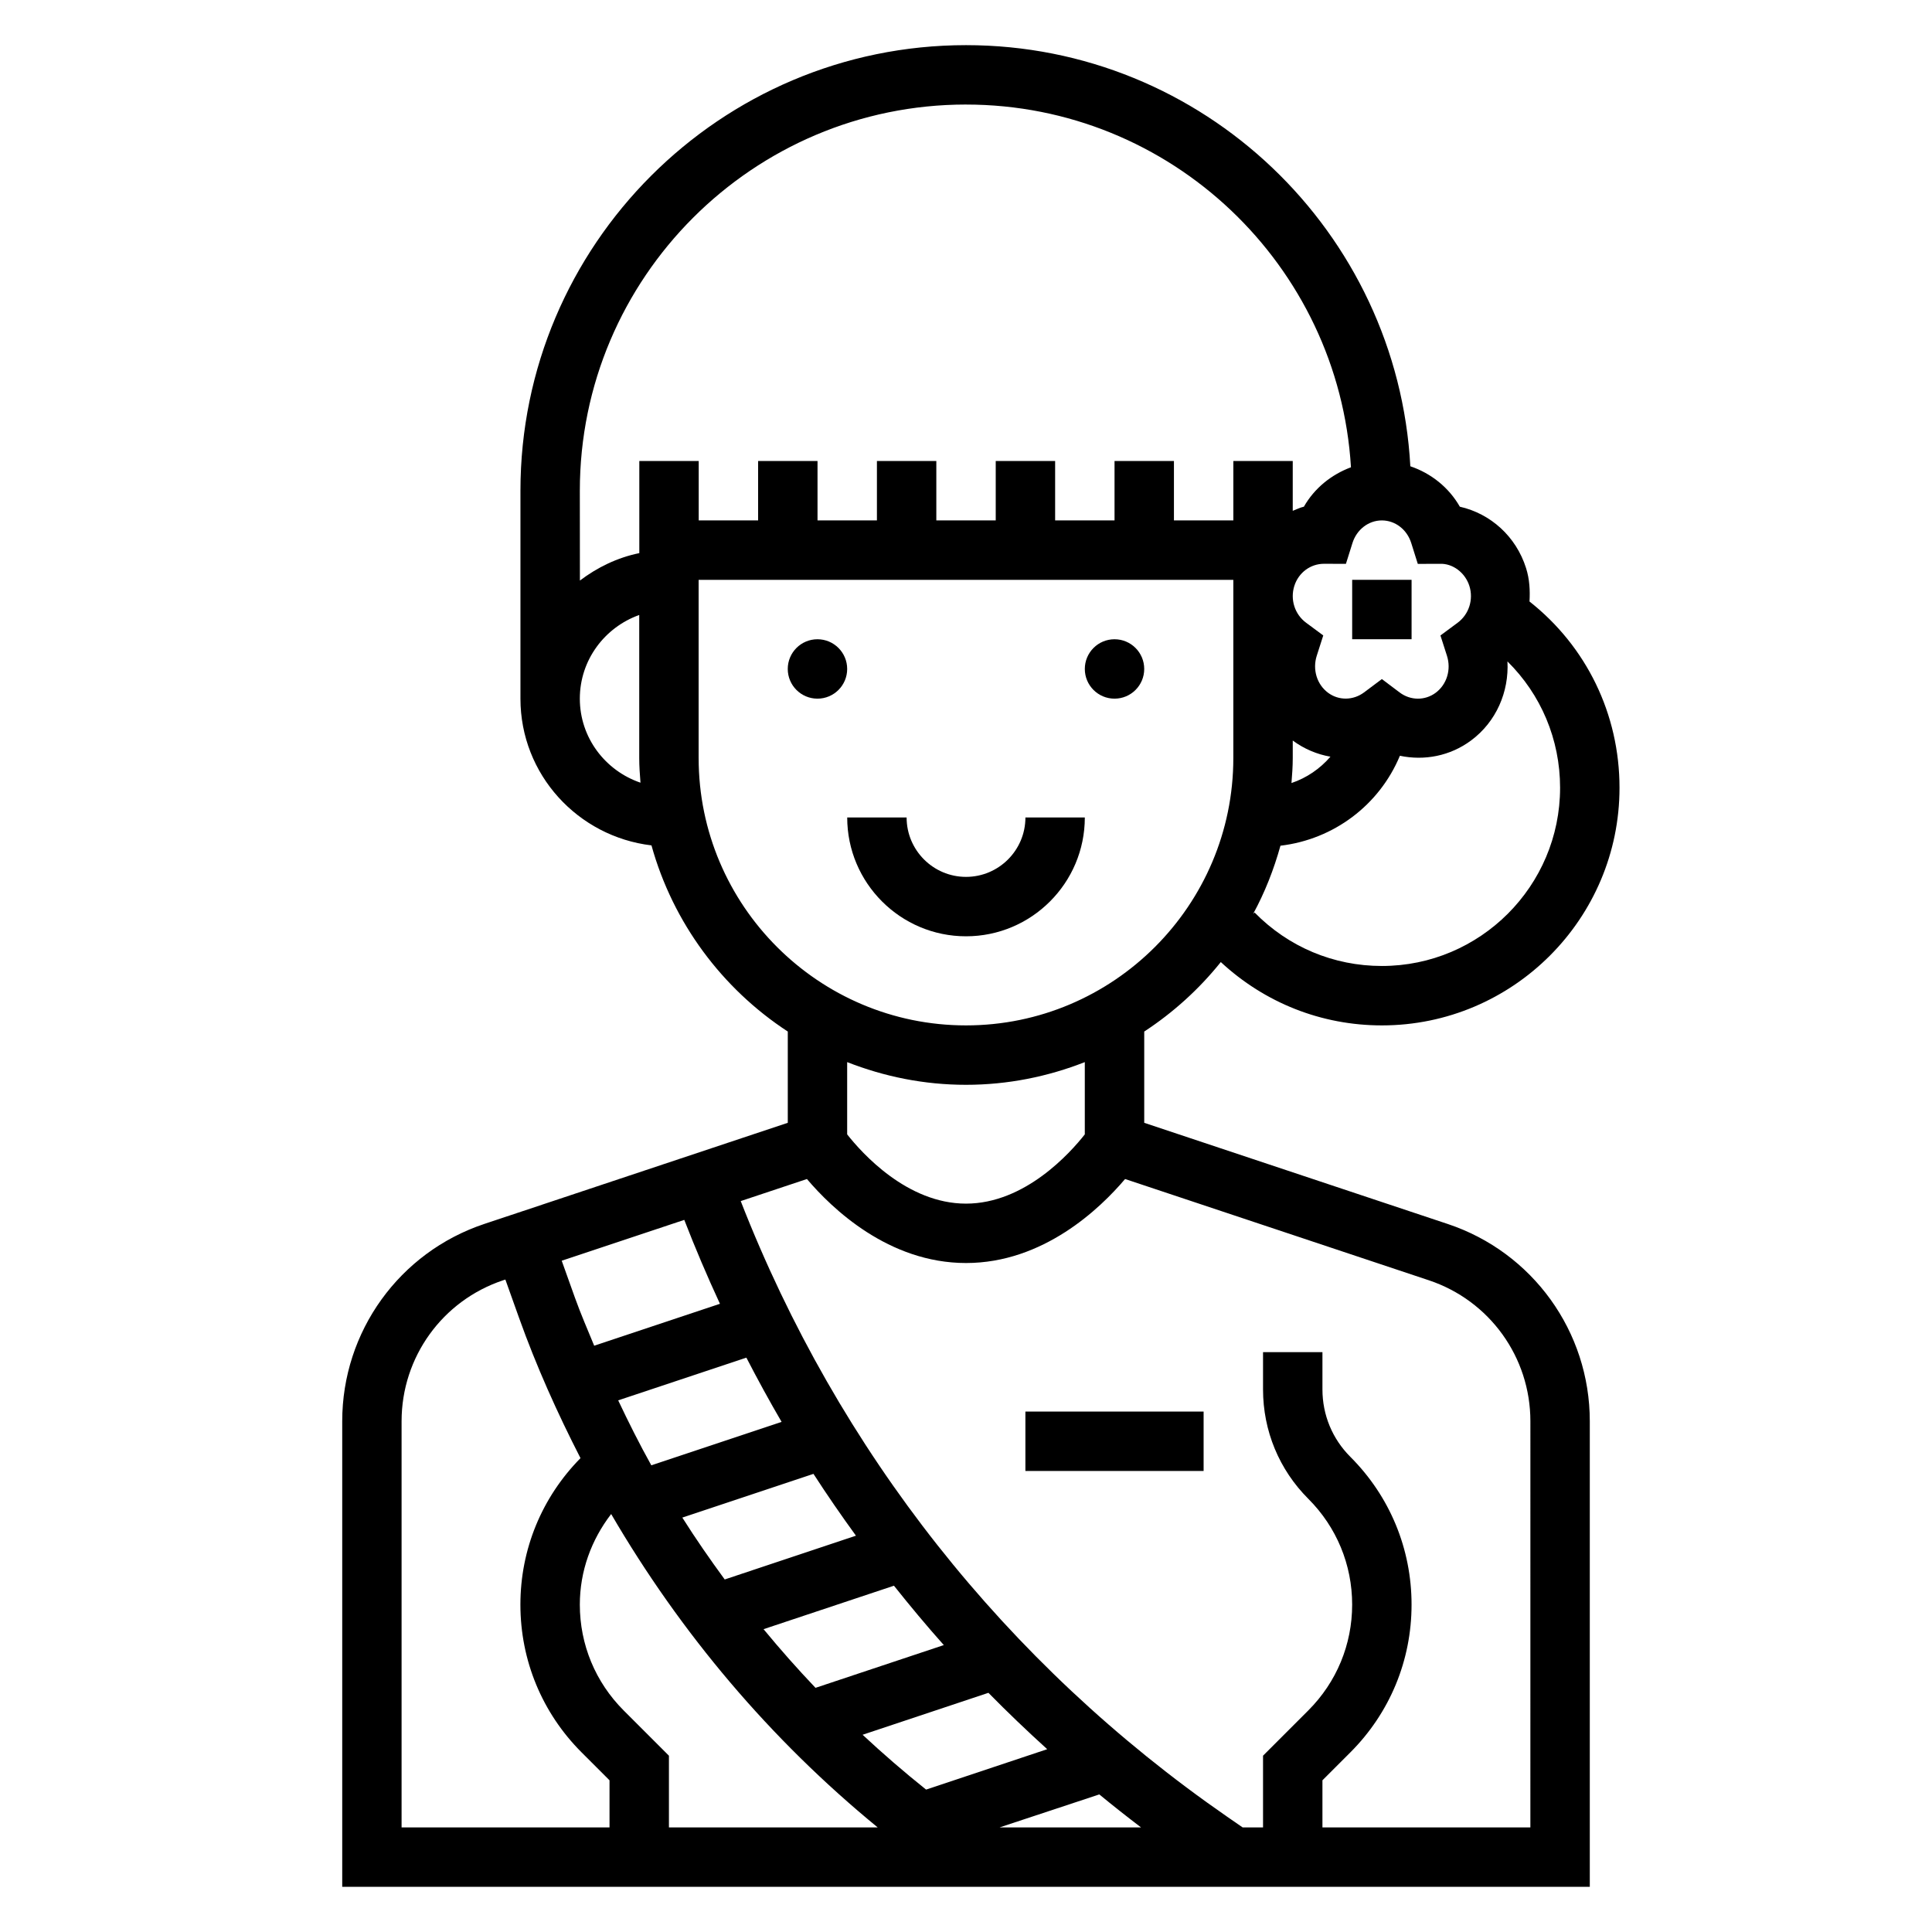 <?xml version="1.0" encoding="UTF-8"?>
<!-- Uploaded to: ICON Repo, www.svgrepo.com, Generator: ICON Repo Mixer Tools -->
<svg fill="#000000" width="800px" height="800px" version="1.1" viewBox="144 144 512 512" xmlns="http://www.w3.org/2000/svg">
 <g>
  <path d="m527.64 468.36-80.406-26.805v-24.184c7.699-5.039 14.547-11.25 20.293-18.414 11.66 10.812 26.672 16.785 42.684 16.785 34.723 0 62.977-28.254 62.977-62.977 0-19.555-8.793-37.48-23.852-49.359 0.172-2.953 0.016-5.945-0.922-8.879-2.637-8.336-9.367-14.398-17.539-16.246-2.945-5.148-7.652-8.855-13.121-10.715-3.402-62.094-54.832-111.6-117.75-111.6-65.109 0-118.08 52.973-118.08 118.08v55.105c0 20.113 15.223 36.566 34.723 38.887 5.699 20.508 18.727 37.957 36.125 49.332v24.184l-80.406 26.797c-22.535 7.516-37.672 28.527-37.672 52.285v123.39h330.62v-123.39c0-23.758-15.141-44.77-37.676-52.277zm-41.047-128.11c3.047 2.25 6.465 3.668 9.988 4.281-2.754 3.188-6.297 5.629-10.328 6.984 0.176-2.188 0.34-4.387 0.34-6.621zm56.898-20.965c8.859 8.746 13.949 20.633 13.949 33.48 0 26.047-21.184 47.23-47.23 47.23-12.801 0-24.781-5.039-33.738-14.176l-0.371 0.363c3.086-5.66 5.473-11.73 7.234-18.059 14.121-1.668 26.215-10.77 31.652-23.836 6.465 1.355 13.305 0.086 18.895-4.078 6.629-4.938 10.043-12.848 9.609-20.926zm-17.961-25.867c3.449-0.164 6.762 2.348 7.871 5.863 1.141 3.606-0.117 7.535-3.125 9.762l-4.543 3.363 1.723 5.375c1.172 3.66-0.023 7.606-2.984 9.809-2.832 2.109-6.668 2.086-9.547-0.078l-4.715-3.551-4.723 3.535c-2.883 2.156-6.715 2.195-9.547 0.086-2.953-2.203-4.156-6.148-2.984-9.809l1.723-5.375-4.543-3.363c-3.016-2.227-4.266-6.148-3.125-9.762 1.117-3.512 4.266-5.863 7.856-5.863h0.023l5.793 0.016 1.738-5.527c1.129-3.57 4.254-5.981 7.789-5.981 3.535 0 6.66 2.41 7.785 5.992l1.738 5.527zm-125.53-121.71c54.332 0 98.785 42.586 102.02 96.125-5.18 1.938-9.66 5.512-12.477 10.445-1.039 0.234-1.969 0.723-2.953 1.094v-13.199h-15.742v15.742h-15.742v-15.742h-15.742v15.742h-15.742v-15.742h-15.742v15.742h-15.742v-15.742h-15.742v15.742h-15.742v-15.742h-15.742v15.742h-15.742v-15.742h-15.742v24.41c-5.848 1.195-11.148 3.793-15.742 7.273l-0.02-23.812c0-56.426 45.906-102.34 102.34-102.34zm-102.34 157.44c0-10.25 6.606-18.91 15.742-22.168v37.914c0 2.203 0.164 4.359 0.332 6.527-9.312-3.168-16.074-11.902-16.074-22.273zm31.484 15.746v-47.23h141.7v47.23c0 39.062-31.789 70.848-70.848 70.848s-70.848-31.785-70.848-70.848zm70.852 86.594c11.117 0 21.711-2.18 31.488-6.016v19.152c-3.867 4.914-15.863 18.352-31.488 18.352s-27.621-13.438-31.488-18.352v-19.152c9.777 3.832 20.371 6.016 31.488 6.016zm-90.727 165.79c-7.484-7.496-11.609-17.445-11.609-28.035 0-8.832 3.016-17.129 8.305-24.008 18.422 31.582 42.125 59.695 70.637 83.051h-55.328v-19.004zm137.12 31.008h-37.496l26.434-8.746c3.625 2.981 7.316 5.894 11.062 8.746zm-56.535-10.164-0.441 0.133c-5.809-4.644-11.406-9.484-16.816-14.523l33.348-11.117c5.031 5.133 10.242 10.094 15.578 14.941zm-29.734-26.828c-4.785-5.023-9.367-10.211-13.77-15.547l34.559-11.516c4.266 5.359 8.645 10.621 13.211 15.734zm-24.062-28.719c-3.914-5.344-7.691-10.785-11.234-16.398l34.754-11.586c3.598 5.574 7.367 11.02 11.258 16.383zm-19.453-30.25c-3.125-5.613-6.016-11.375-8.777-17.215l33.969-11.32c2.977 5.762 6.078 11.445 9.336 17.027zm-15.137-31.695c-1.73-4.227-3.559-8.398-5.102-12.723l-3.504-9.801 32.48-10.824c2.922 7.543 6.078 14.949 9.453 22.238zm-51.043 20.004c0-16.973 10.816-31.977 26.914-37.344l0.59-0.195 3.613 10.117c4.598 12.863 10.148 25.215 16.297 37.211-10.266 10.418-15.926 24.18-15.926 38.82 0 14.793 5.762 28.703 16.223 39.164l7.394 7.391v12.488h-55.105zm299.14 107.65h-55.105v-12.484l7.391-7.391c10.465-10.465 16.227-24.375 16.227-39.168 0-14.793-5.762-28.703-16.223-39.164-4.769-4.769-7.394-11.105-7.394-17.852v-9.895h-15.742v9.895c0 10.949 4.266 21.246 12.004 28.984 7.488 7.492 11.613 17.445 11.613 28.031 0 10.586-4.125 20.539-11.609 28.031l-12.008 12.008v19.004h-5.406l-4.102-2.832c-58.688-40.633-103.06-96.895-128.91-163.15l17.547-5.848c6.629 7.824 21.648 22.262 42.156 22.262s35.527-14.438 42.156-22.262l80.5 26.836c16.094 5.367 26.91 20.371 26.91 37.344z"/>
  <path d="m447.23 321.28c0 4.348-3.523 7.871-7.871 7.871s-7.871-3.523-7.871-7.871 3.523-7.871 7.871-7.871 7.871 3.523 7.871 7.871"/>
  <path d="m368.51 321.28c0 4.348-3.527 7.871-7.875 7.871-4.348 0-7.871-3.523-7.871-7.871s3.523-7.871 7.871-7.871c4.348 0 7.875 3.523 7.875 7.871"/>
  <path d="m431.49 360.64h-15.742c0 8.684-7.062 15.742-15.742 15.742-8.684 0-15.742-7.062-15.742-15.742h-15.742c0 17.367 14.121 31.488 31.488 31.488 17.355 0 31.48-14.121 31.48-31.488z"/>
  <path d="m502.34 297.66h15.742v15.742h-15.742z"/>
  <path d="m415.74 518.08h47.23v15.742h-47.23z"/>
 </g>
</svg>